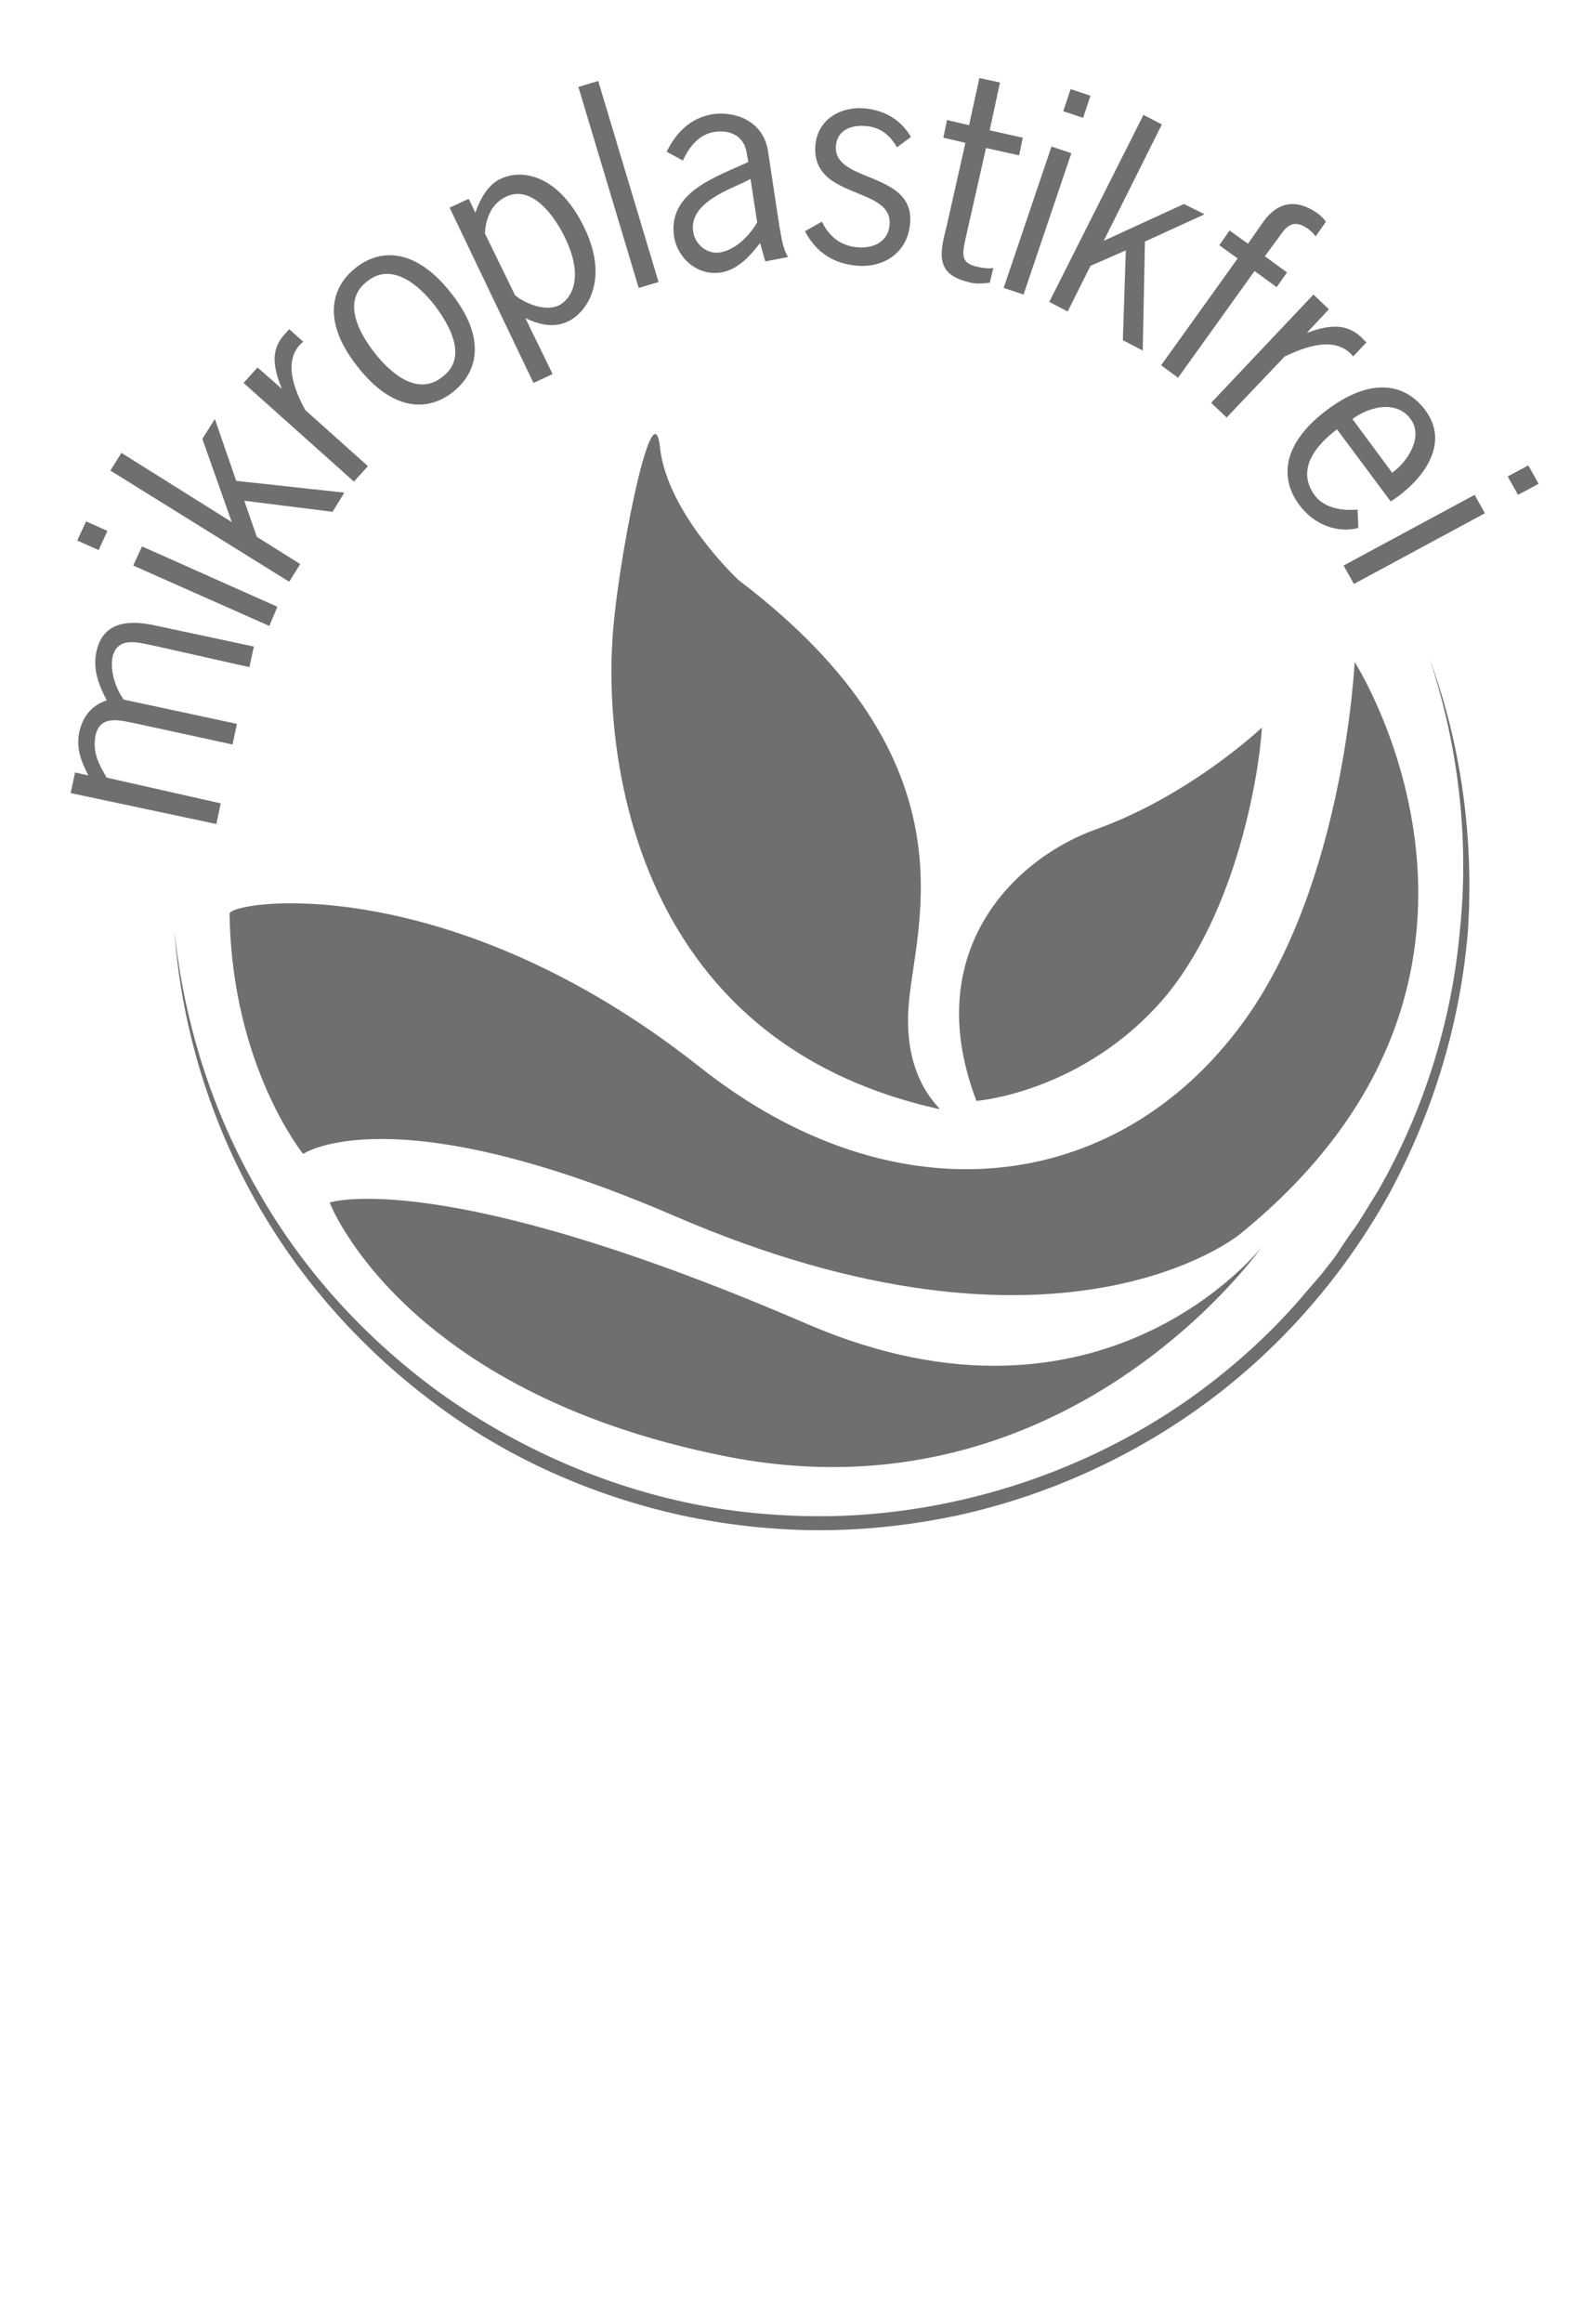 <?xml version="1.0" encoding="utf-8"?>
<!-- Generator: Adobe Illustrator 25.1.0, SVG Export Plug-In . SVG Version: 6.00 Build 0)  -->
<svg version="1.1" id="Ebene_1" xmlns="http://www.w3.org/2000/svg" xmlns:xlink="http://www.w3.org/1999/xlink" x="0px" y="0px"
	 viewBox="0 0 216.9 315.5" style="enable-background:new 0 0 216.9 315.5;" xml:space="preserve">
<style type="text/css">
	.st0{fill:#6F6F6E;}
</style>
<g>
	<g>
		<path class="st0" d="M194.3,89.5c4.3,11.7,6,24.3,5.2,36.8c-1,12.5-4.7,24.7-10.7,35.8c-6.1,11-14.5,20.7-24.6,28.2
			c-10.1,7.5-21.8,12.8-34.1,15.5c-6.2,1.3-12.4,2-18.7,2c-6.3,0-12.6-0.7-18.7-2c-12.3-2.7-24-7.9-34-15.5
			c-10-7.5-18.5-17.2-24.5-28.2c-6-11-9.6-23.2-10.5-35.7c1.3,12.4,5.1,24.5,11.3,35.2c6.1,10.8,14.6,20.1,24.6,27.4
			c10,7.2,21.5,12.4,33.5,15c6,1.3,12.2,1.9,18.3,1.9c6.2,0,12.3-0.7,18.3-2c12-2.6,23.5-7.7,33.4-15c5-3.7,9.5-7.8,13.6-12.5
			c1-1.2,2-2.3,3-3.5l1.4-1.8c0.5-0.6,0.9-1.3,1.3-1.9l1.3-1.9c0.5-0.6,0.9-1.3,1.3-1.9l2.4-3.9c6.1-10.7,9.9-22.8,11-35.1
			C199.7,113.9,198.2,101.3,194.3,89.5z"/>
	</g>
	<g>
		<path class="st0" d="M30,109.1l-0.6,2.8l-19.8-4.2l0.6-2.8l1.8,0.4c-1-2-1.7-3.7-1.2-6c0.5-2.1,1.7-3.5,3.7-4.2
			c-1.1-2.1-1.9-4.2-1.4-6.6c0.6-2.8,2.6-4.7,7.8-3.6l13.6,2.9l-0.6,2.8L21,87.7c-2.1-0.4-5-1.4-5.7,1.5c-0.4,2,0.5,4.4,1.5,5.8
			l15.4,3.3l-0.6,2.8l-12.9-2.8c-2.1-0.4-5-1.4-5.7,1.5c-0.5,2.4,0.5,4.1,1.5,5.8L30,109.1z"/>
		<path class="st0" d="M14.6,72.1l-1.2,2.6l-2.9-1.3l1.2-2.6L14.6,72.1z M37.7,82.4L36.6,85l-18.5-8.2l1.2-2.6L37.7,82.4z"/>
		<path class="st0" d="M31.5,70.9l-4-11.3l1.7-2.7l2.9,8.4l14.7,1.6l-1.6,2.6l-12-1.5l1.7,4.9l5.9,3.7l-1.5,2.4L15,63.9l1.5-2.4
			L31.5,70.9z"/>
		<path class="st0" d="M38.3,52.8L38.3,52.8c-1-2.5-1.7-5.1,0.3-7.3l0.7-0.8l1.9,1.7c-2.9,2.4-1.2,6.6,0.3,9.3l8.5,7.6l-1.9,2.1
			L33.1,52l1.9-2.1L38.3,52.8z"/>
		<path class="st0" d="M48.6,49.8c-4.7-5.9-3.8-10.6-0.3-13.4s8.3-2.6,13,3.4c4.7,5.9,3.8,10.6,0.3,13.4
			C58.1,56,53.3,55.8,48.6,49.8z M59.1,41.5c-2.1-2.7-5.8-6-9.2-3.3c-3.5,2.7-1.1,7,1,9.7c2.1,2.7,5.8,6,9.2,3.3
			C63.6,48.6,61.2,44.3,59.1,41.5z"/>
		<path class="st0" d="M75.1,50.8l-2.6,1.2L61.1,28.2l2.6-1.2l0.9,1.9c0.6-1.8,1.7-3.8,3.4-4.6c3.1-1.5,8.1-0.4,11.5,6.8
			c3.3,7,0.2,11.3-2.2,12.5c-2,1-4,0.5-5.9-0.4L75.1,50.8z M70,40.1c1.5,1.2,4.1,2.2,5.9,1.4c1.8-0.9,3.5-3.8,0.9-9.2
			c-1.3-2.7-4.4-7.3-8-5.6c-2,0.9-2.8,3-2.9,5L70,40.1z"/>
		<path class="st0" d="M89.5,38.3l-2.7,0.8l-8.2-27.3l2.7-0.8L89.5,38.3z"/>
		<path class="st0" d="M104,35.5l-0.7-2.5c-1.4,1.8-3,3.6-5.3,4c-3.1,0.5-5.9-1.8-6.4-4.9c-0.8-5.7,5-7.8,9.2-9.7l0.9-0.4l-0.2-1.1
			c-0.3-2.3-2.1-3.3-4.3-3c-2.2,0.3-3.5,2-4.4,3.9l-2.2-1.2c1.3-2.6,3.2-4.6,6.3-5.1c2.7-0.4,6.9,0.7,7.5,5.2l1.5,9.9
			c0.3,1.5,0.4,3,1.2,4.3L104,35.5z M101,24.8c-2.6,1.2-7.3,3-6.8,6.6c0.2,1.7,1.8,3.1,3.5,2.9c2.2-0.3,4.1-2.2,5.2-4.1l-0.9-5.9
			L101,24.8z"/>
		<path class="st0" d="M121.9,20c-1-1.7-2.3-2.8-4.5-2.9c-1.9-0.1-3.7,0.7-3.8,2.8c-0.3,4.9,10.5,3.4,10.1,10.2
			c-0.2,3.9-3.2,6.2-7,6c-3.3-0.2-5.8-1.8-7.3-4.7l2.3-1.3c1,2.1,2.7,3.4,5.1,3.5c2.1,0.1,4-0.9,4.1-3.2c0.3-5.1-10.5-3.3-10.1-10.5
			c0.2-3.5,3.2-5.4,6.5-5.2c2.8,0.2,5.1,1.5,6.5,3.9L121.9,20z"/>
		<path class="st0" d="M134.5,17.7l4.5,1l-0.5,2.4l-4.5-1l-2.8,12.4c-0.4,1.9-0.7,3.2,1.5,3.7c0.8,0.2,1.6,0.3,2.3,0.2l-0.5,2
			c-1,0.1-2,0.2-2.9-0.1c-4.7-1.1-3.8-4.2-2.9-7.8l2.5-11.1l-3-0.7l0.5-2.4l3,0.7l1.4-6.4l2.8,0.6L134.5,17.7z"/>
		<path class="st0" d="M139.1,40l-2.7-0.9l6.5-19.2l2.7,0.9L139.1,40z M147.2,16l-2.7-0.9l1-3l2.7,0.9L147.2,16z"/>
		<path class="st0" d="M150,32.7l10.9-5l2.8,1.4l-8.1,3.7l-0.3,14.8l-2.7-1.4L153,34l-4.8,2.1l-3.1,6.2l-2.5-1.3l12.8-25.4l2.5,1.3
			L150,32.7z"/>
		<path class="st0" d="M173.5,39l-3-2.2l-10.4,14.5l-2.3-1.7l10.4-14.5l-2.5-1.8l1.4-2l2.5,1.8l2.1-3c2-2.8,4.6-3.1,7.4-1.1
			c0.3,0.2,0.8,0.7,1.1,1.1l-1.4,2c-0.3-0.4-0.6-0.7-1-1c-1.8-1.3-2.8-0.6-3.7,0.7l-2.2,3l3,2.2L173.5,39z"/>
		<path class="st0" d="M177.6,45.2L177.6,45.2c2.5-0.9,5.1-1.5,7.3,0.5l0.8,0.8l-1.8,1.9c-2.4-2.9-6.5-1.3-9.3,0l-7.9,8.3l-2.1-2
			L178.5,40l2.1,2L177.6,45.2z"/>
		<path class="st0" d="M181.7,58.3c-4.6,3.5-4.8,6.6-3,9c1.3,1.7,3.7,2.1,5.8,1.9l0.1,2.5c-2.7,0.7-5.9-0.3-8-3.1
			c-2.7-3.6-2.4-8.3,3.7-12.9c6.1-4.6,10.7-3.6,13.4,0c3.5,4.7-0.5,9.7-4.7,12.4L181.7,58.3z M189.2,64.2c2.1-1.5,4.3-4.9,2.5-7.3
			c-1.9-2.6-5.6-1.7-7.9,0L189.2,64.2z"/>
		<path class="st0" d="M184,79.3l-1.4-2.5l17.8-9.6l1.4,2.5L184,79.3z M206.3,67.2l-1.4-2.5l2.8-1.5l1.4,2.5L206.3,67.2z"/>
	</g>
	<path class="st0" d="M31.2,124.1c0-1.8,29.6-6.3,63.9,20.8c26.5,21,56.6,17.5,73.8-6c13.8-18.8,15.2-49,15.2-49
		s27.5,42.8-15.6,77.7c0,0-24.4,20.2-76.9-2.5c-38.5-16.6-50.4-8.4-50.4-8.4S31.5,144.8,31.2,124.1z"/>
	<path class="st0" d="M44.8,163.3c0,0,15.1-5,64.9,16.5c40.2,17.3,61.8-10.5,61.8-10.5s-26.5,37.9-73.2,28.4
		C54.5,188.9,44.8,163.3,44.8,163.3z"/>
	<g>
		<path class="st0" d="M127.6,150.6c0.8,0.2-5-3.5-4.1-14.2c0.8-10.7,9.5-32.9-23.1-57.6c0,0-9.7-9-10.7-18c-1-9-6.1,17.1-6.5,26.7
			C82.6,97,82.9,140.7,127.6,150.6z"/>
		<path class="st0" d="M171.5,98.8c0,0-9.7,9.2-22.5,13.8c-11,3.9-24.1,16.5-16.3,36.9c0,0,13.3-1,24.2-12.5S171.1,105.4,171.5,98.8
			z"/>
	</g>
</g>
</svg>
